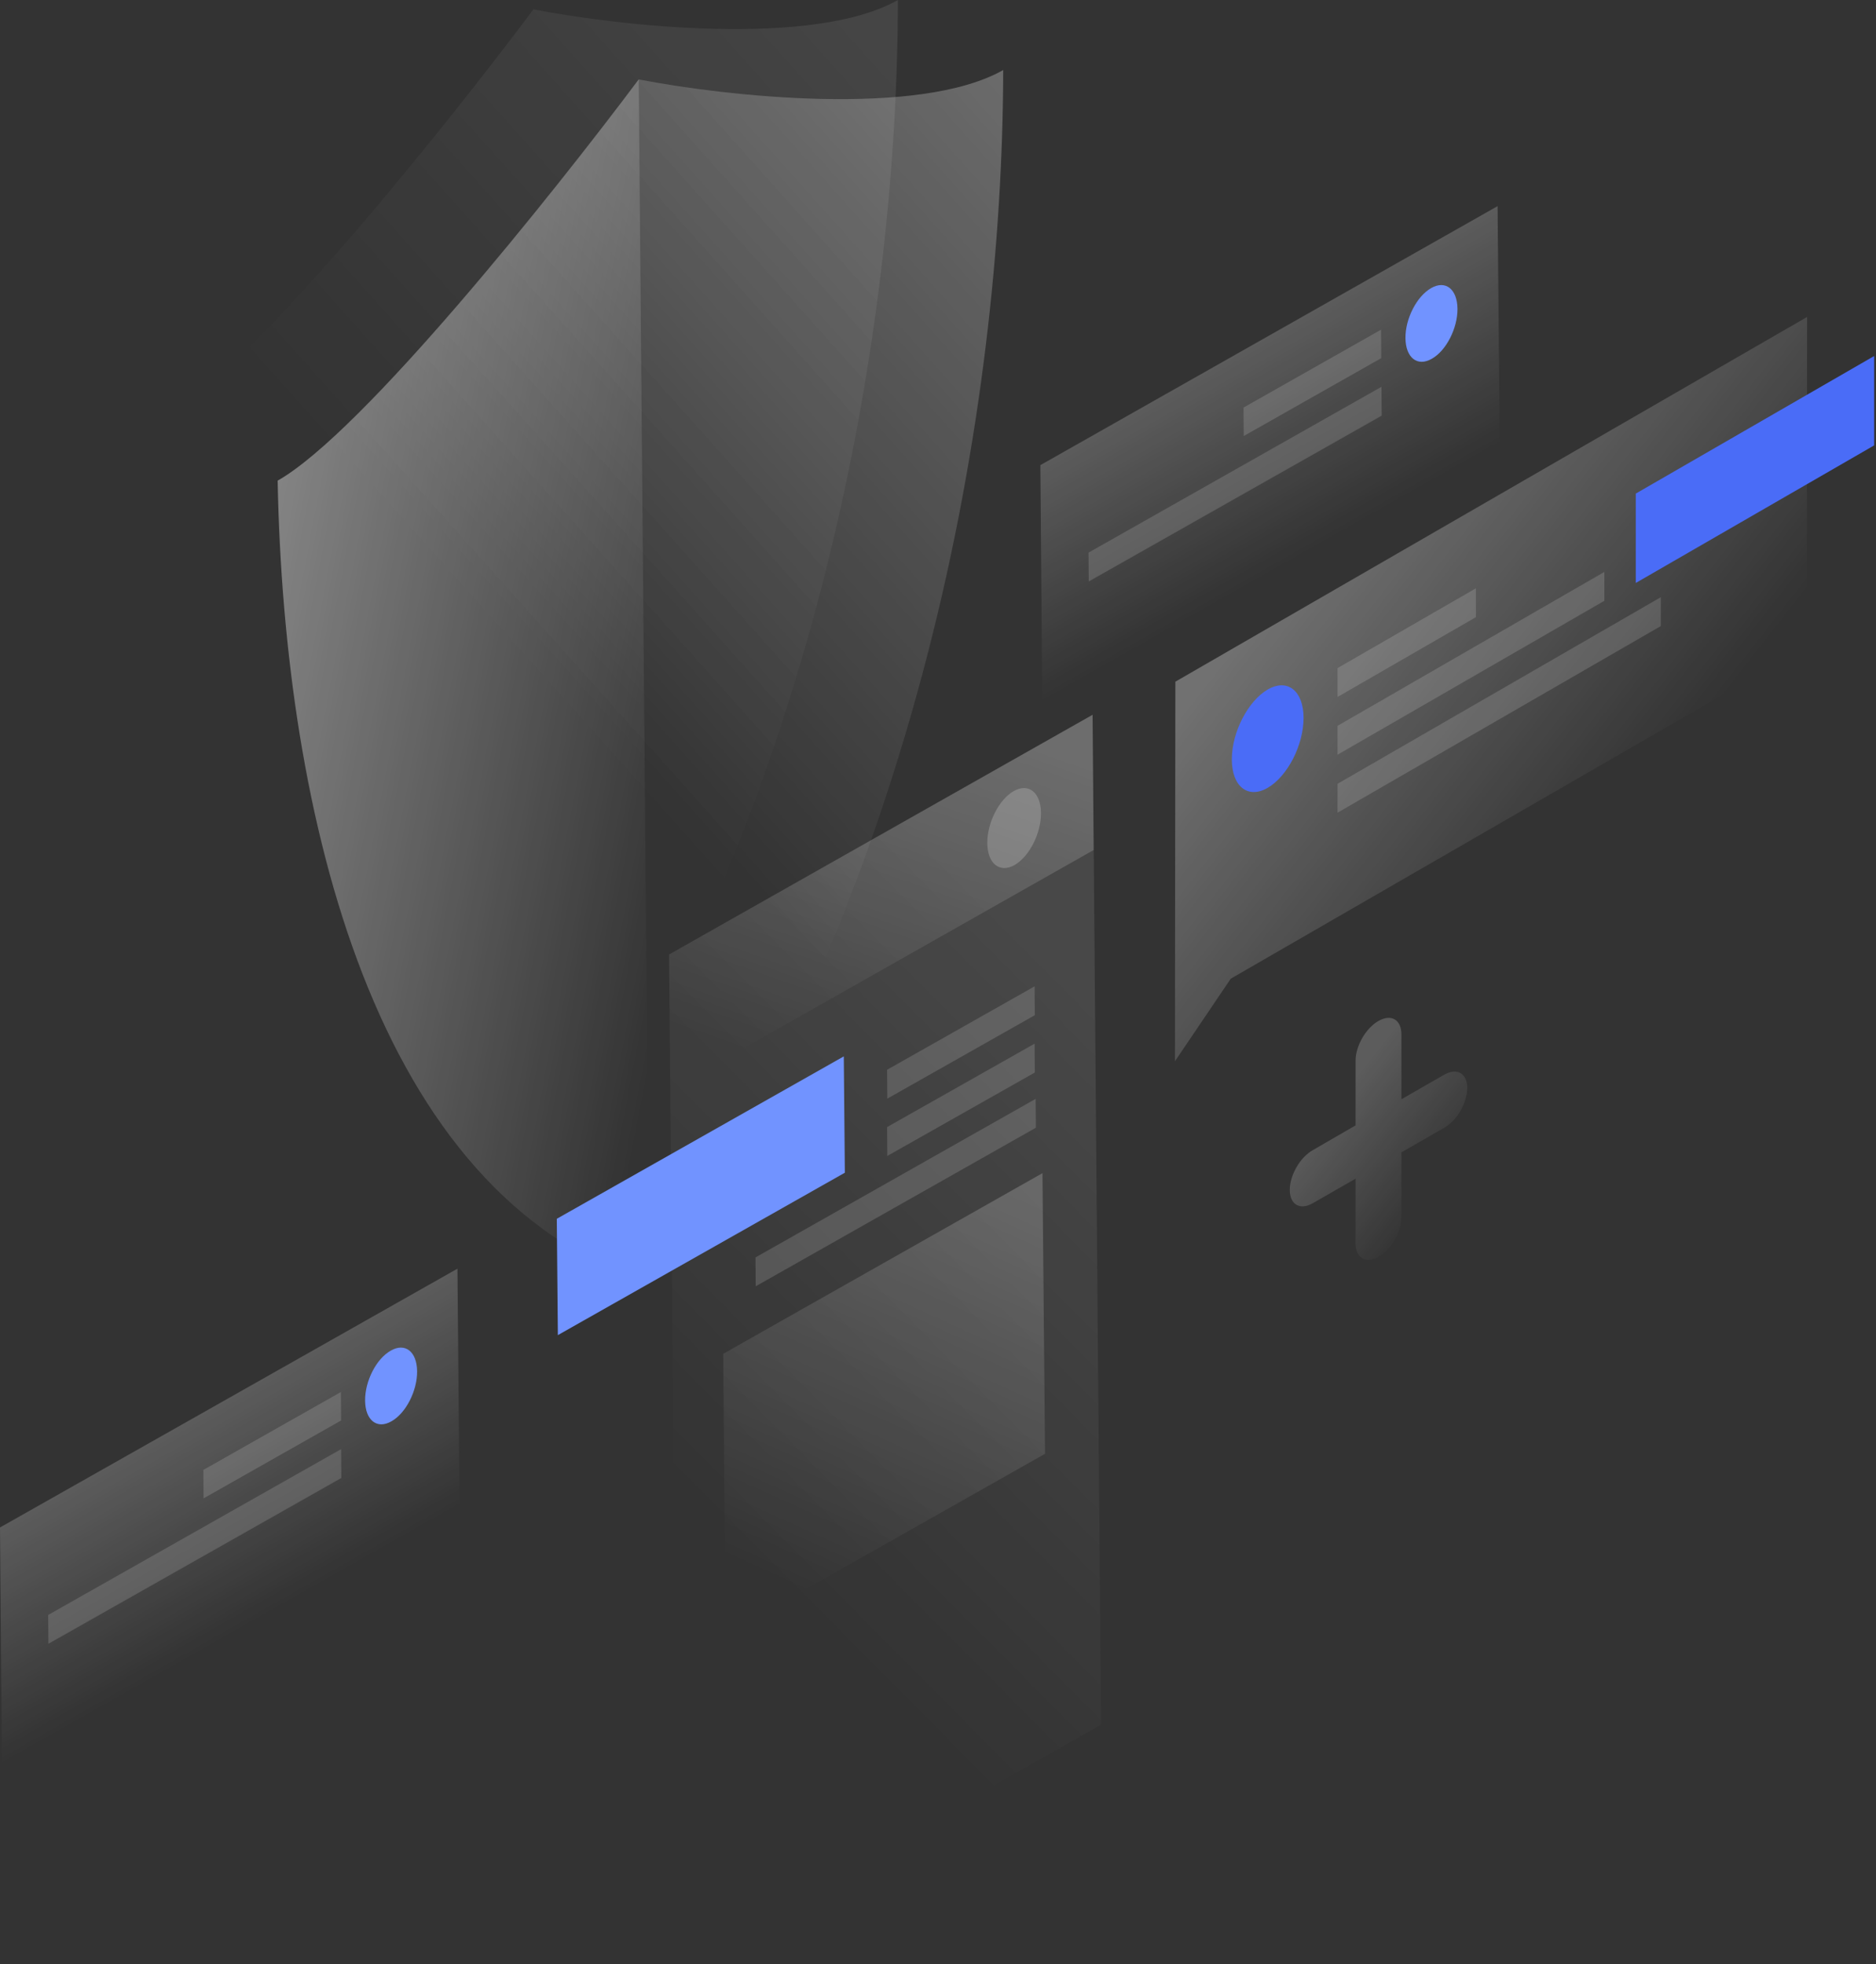 <svg width="766" height="802" viewBox="0 0 766 802" fill="none" xmlns="http://www.w3.org/2000/svg">
<rect x="0" y="0" width="766" height="802" fill="#333333" stroke="none"/>
<path opacity="0.2" d="M424.793 189.904L611.49 84.161L612.357 180.976L425.573 286.719L424.793 189.904Z" fill="url(#paint0_linear_463_385)"/>
<path opacity="0.15" d="M563.904 134.606L507.739 166.415L507.826 178.03L563.991 146.22L563.904 134.606Z" fill="white"/>
<path opacity="0.15" d="M564.078 157.921L444.467 225.614L444.553 237.402L564.164 169.709L564.078 157.921Z" fill="white"/>
<path d="M573.873 138.073C573.959 146.047 578.727 149.86 584.62 146.48C590.514 143.186 595.195 133.999 595.108 126.025C595.021 118.051 590.254 114.237 584.36 117.617C578.467 120.998 573.786 130.098 573.873 138.073Z" fill="#7193FF"/>
<path opacity="0.2" d="M0 623.624L186.784 517.967L187.651 614.783L0.78 720.439L0 623.624Z" fill="url(#paint1_linear_463_385)"/>
<path opacity="0.15" d="M139.199 568.325L83.034 600.135L83.121 611.749L139.286 579.94L139.199 568.325Z" fill="white"/>
<path opacity="0.15" d="M139.285 591.641L19.674 659.334L19.761 671.121L139.371 603.428L139.285 591.641Z" fill="white"/>
<path d="M149.079 571.879C149.166 579.853 153.933 583.667 159.827 580.286C165.721 576.993 170.401 567.805 170.315 559.831C170.228 551.857 165.461 548.043 159.567 551.424C153.673 554.717 148.993 563.818 149.079 571.879Z" fill="#7193FF"/>
<path opacity="0.1" d="M217.812 3.814C253.002 10.661 332.136 19.502 366.633 0C366.373 137.986 332.57 333.784 222.059 495.259C109.816 459.809 72.979 303.968 70.379 167.715C104.875 148.127 183.056 50.271 217.812 3.814Z" fill="url(#paint2_linear_463_385)"/>
<path opacity="0.3" d="M260.804 32.416C295.994 39.264 375.127 48.104 409.624 28.603C409.364 166.502 375.561 362.3 265.051 523.775C152.807 488.325 115.97 332.571 113.37 196.231C147.867 176.643 226.047 78.874 260.804 32.416Z" fill="url(#paint3_linear_463_385)"/>
<path opacity="0.4" d="M113.37 196.231C147.953 176.643 226.047 78.874 260.804 32.416L265.051 523.775C152.807 488.325 115.97 332.57 113.37 196.231Z" fill="url(#paint4_linear_463_385)"/>
<path opacity="0.1" d="M446.114 291.833L273.198 389.689L276.752 802L449.581 704.144L446.114 291.833Z" fill="url(#paint5_linear_463_385)"/>
<path opacity="0.2" d="M425.658 478.964L295.3 552.724L296.253 667.308L426.699 593.547L425.658 478.964Z" fill="url(#paint6_linear_463_385)"/>
<path opacity="0.15" d="M422.453 402.69L362.214 436.753L362.301 448.541L422.539 414.478L422.453 402.69Z" fill="white"/>
<path opacity="0.15" d="M422.453 426.092L362.214 460.155L362.301 471.943L422.539 437.88L422.453 426.092Z" fill="white"/>
<path opacity="0.15" d="M422.886 448.627L308.476 513.373L308.562 525.161L422.973 460.415L422.886 448.627Z" fill="white"/>
<path opacity="0.2" d="M446.114 291.833L273.198 389.689L273.718 444.901L446.548 347.045L446.114 291.833Z" fill="url(#paint7_linear_463_385)"/>
<path opacity="0.2" d="M403.124 344.271C403.211 352.592 408.151 356.579 414.219 353.199C420.286 349.732 425.14 340.198 425.053 331.877C424.966 323.556 420.026 319.569 413.959 322.949C407.891 326.416 403.038 335.95 403.124 344.271Z" fill="white"/>
<path d="M344.965 478.79L344.532 431.293L227.348 497.599L227.781 545.096L344.965 478.79Z" fill="#7193FF"/>
<path opacity="0.3" d="M479.918 278.312L737.861 129.405L737.775 263.837L502.54 399.57L479.744 433.286L479.918 278.312Z" fill="url(#paint8_linear_463_385)"/>
<path d="M765.25 181.843V145.353L667.914 201.518V238.008L765.25 181.843Z" fill="#4A6CF7"/>
<path opacity="0.15" d="M546.137 272.765L602.649 240.175V251.963L546.137 284.552V272.765Z" fill="white"/>
<path opacity="0.15" d="M546.137 296.34L655.087 233.501V245.289L546.137 308.128V296.34Z" fill="white"/>
<path opacity="0.15" d="M546.137 320.003L678.142 243.816V255.603L546.137 331.79V320.003Z" fill="white"/>
<path d="M532.269 293.133C532.269 304.228 525.681 316.969 517.621 321.649C509.56 326.33 502.973 321.129 502.973 310.035C502.973 298.941 509.56 286.199 517.621 281.519C525.681 276.839 532.269 282.039 532.269 293.133Z" fill="#4A6CF7"/>
<path opacity="0.2" d="M562.865 416.818C557.664 419.765 553.504 427.046 553.504 433.026V459.462L535.996 469.603C530.795 472.55 526.635 479.83 526.635 485.811C526.635 491.792 530.795 494.218 535.996 491.272L553.504 481.217V507.653C553.504 513.634 557.664 516.06 562.865 513.114C568.065 510.167 572.226 502.886 572.226 496.905V470.47L589.734 460.415C594.934 457.468 599.095 450.188 599.095 444.207C599.095 438.227 594.934 435.8 589.734 438.747L572.226 448.801V422.365C572.226 416.298 568.065 413.871 562.865 416.818Z" fill="url(#paint9_linear_463_385)"/>
<defs>
<linearGradient id="paint0_linear_463_385" x1="497.703" y1="148.599" x2="539.401" y2="222.289" gradientUnits="userSpaceOnUse">
<stop stop-color="white"/>
<stop offset="1" stop-color="white" stop-opacity="0"/>
</linearGradient>
<linearGradient id="paint1_linear_463_385" x1="72.928" y1="582.326" x2="114.626" y2="656.016" gradientUnits="userSpaceOnUse">
<stop stop-color="white"/>
<stop offset="1" stop-color="white" stop-opacity="0"/>
</linearGradient>
<linearGradient id="paint2_linear_463_385" x1="444.689" y1="48.364" x2="203.247" y2="264.453" gradientUnits="userSpaceOnUse">
<stop stop-color="white"/>
<stop offset="1" stop-color="white" stop-opacity="0"/>
</linearGradient>
<linearGradient id="paint3_linear_463_385" x1="487.672" y1="76.943" x2="246.23" y2="293.033" gradientUnits="userSpaceOnUse">
<stop stop-color="white"/>
<stop offset="1" stop-color="white" stop-opacity="0"/>
</linearGradient>
<linearGradient id="paint4_linear_463_385" x1="100.772" y1="247.057" x2="294.456" y2="284.126" gradientUnits="userSpaceOnUse">
<stop stop-color="white"/>
<stop offset="1" stop-color="white" stop-opacity="0"/>
</linearGradient>
<linearGradient id="paint5_linear_463_385" x1="469.648" y1="439.491" x2="289.281" y2="618.614" gradientUnits="userSpaceOnUse">
<stop stop-color="white"/>
<stop offset="1" stop-color="white" stop-opacity="0"/>
</linearGradient>
<linearGradient id="paint6_linear_463_385" x1="402.589" y1="481.685" x2="326.379" y2="649.197" gradientUnits="userSpaceOnUse">
<stop stop-color="white"/>
<stop offset="1" stop-color="white" stop-opacity="0"/>
</linearGradient>
<linearGradient id="paint7_linear_463_385" x1="387.059" y1="292.383" x2="334.329" y2="440.017" gradientUnits="userSpaceOnUse">
<stop stop-color="white"/>
<stop offset="1" stop-color="white" stop-opacity="0"/>
</linearGradient>
<linearGradient id="paint8_linear_463_385" x1="536.123" y1="224.466" x2="669.299" y2="328.739" gradientUnits="userSpaceOnUse">
<stop stop-color="white"/>
<stop offset="1" stop-color="white" stop-opacity="0"/>
</linearGradient>
<linearGradient id="paint9_linear_463_385" x1="544.766" y1="450.627" x2="590.147" y2="486.44" gradientUnits="userSpaceOnUse">
<stop stop-color="white"/>
<stop offset="1" stop-color="white" stop-opacity="0"/>
</linearGradient>
</defs>
</svg>
